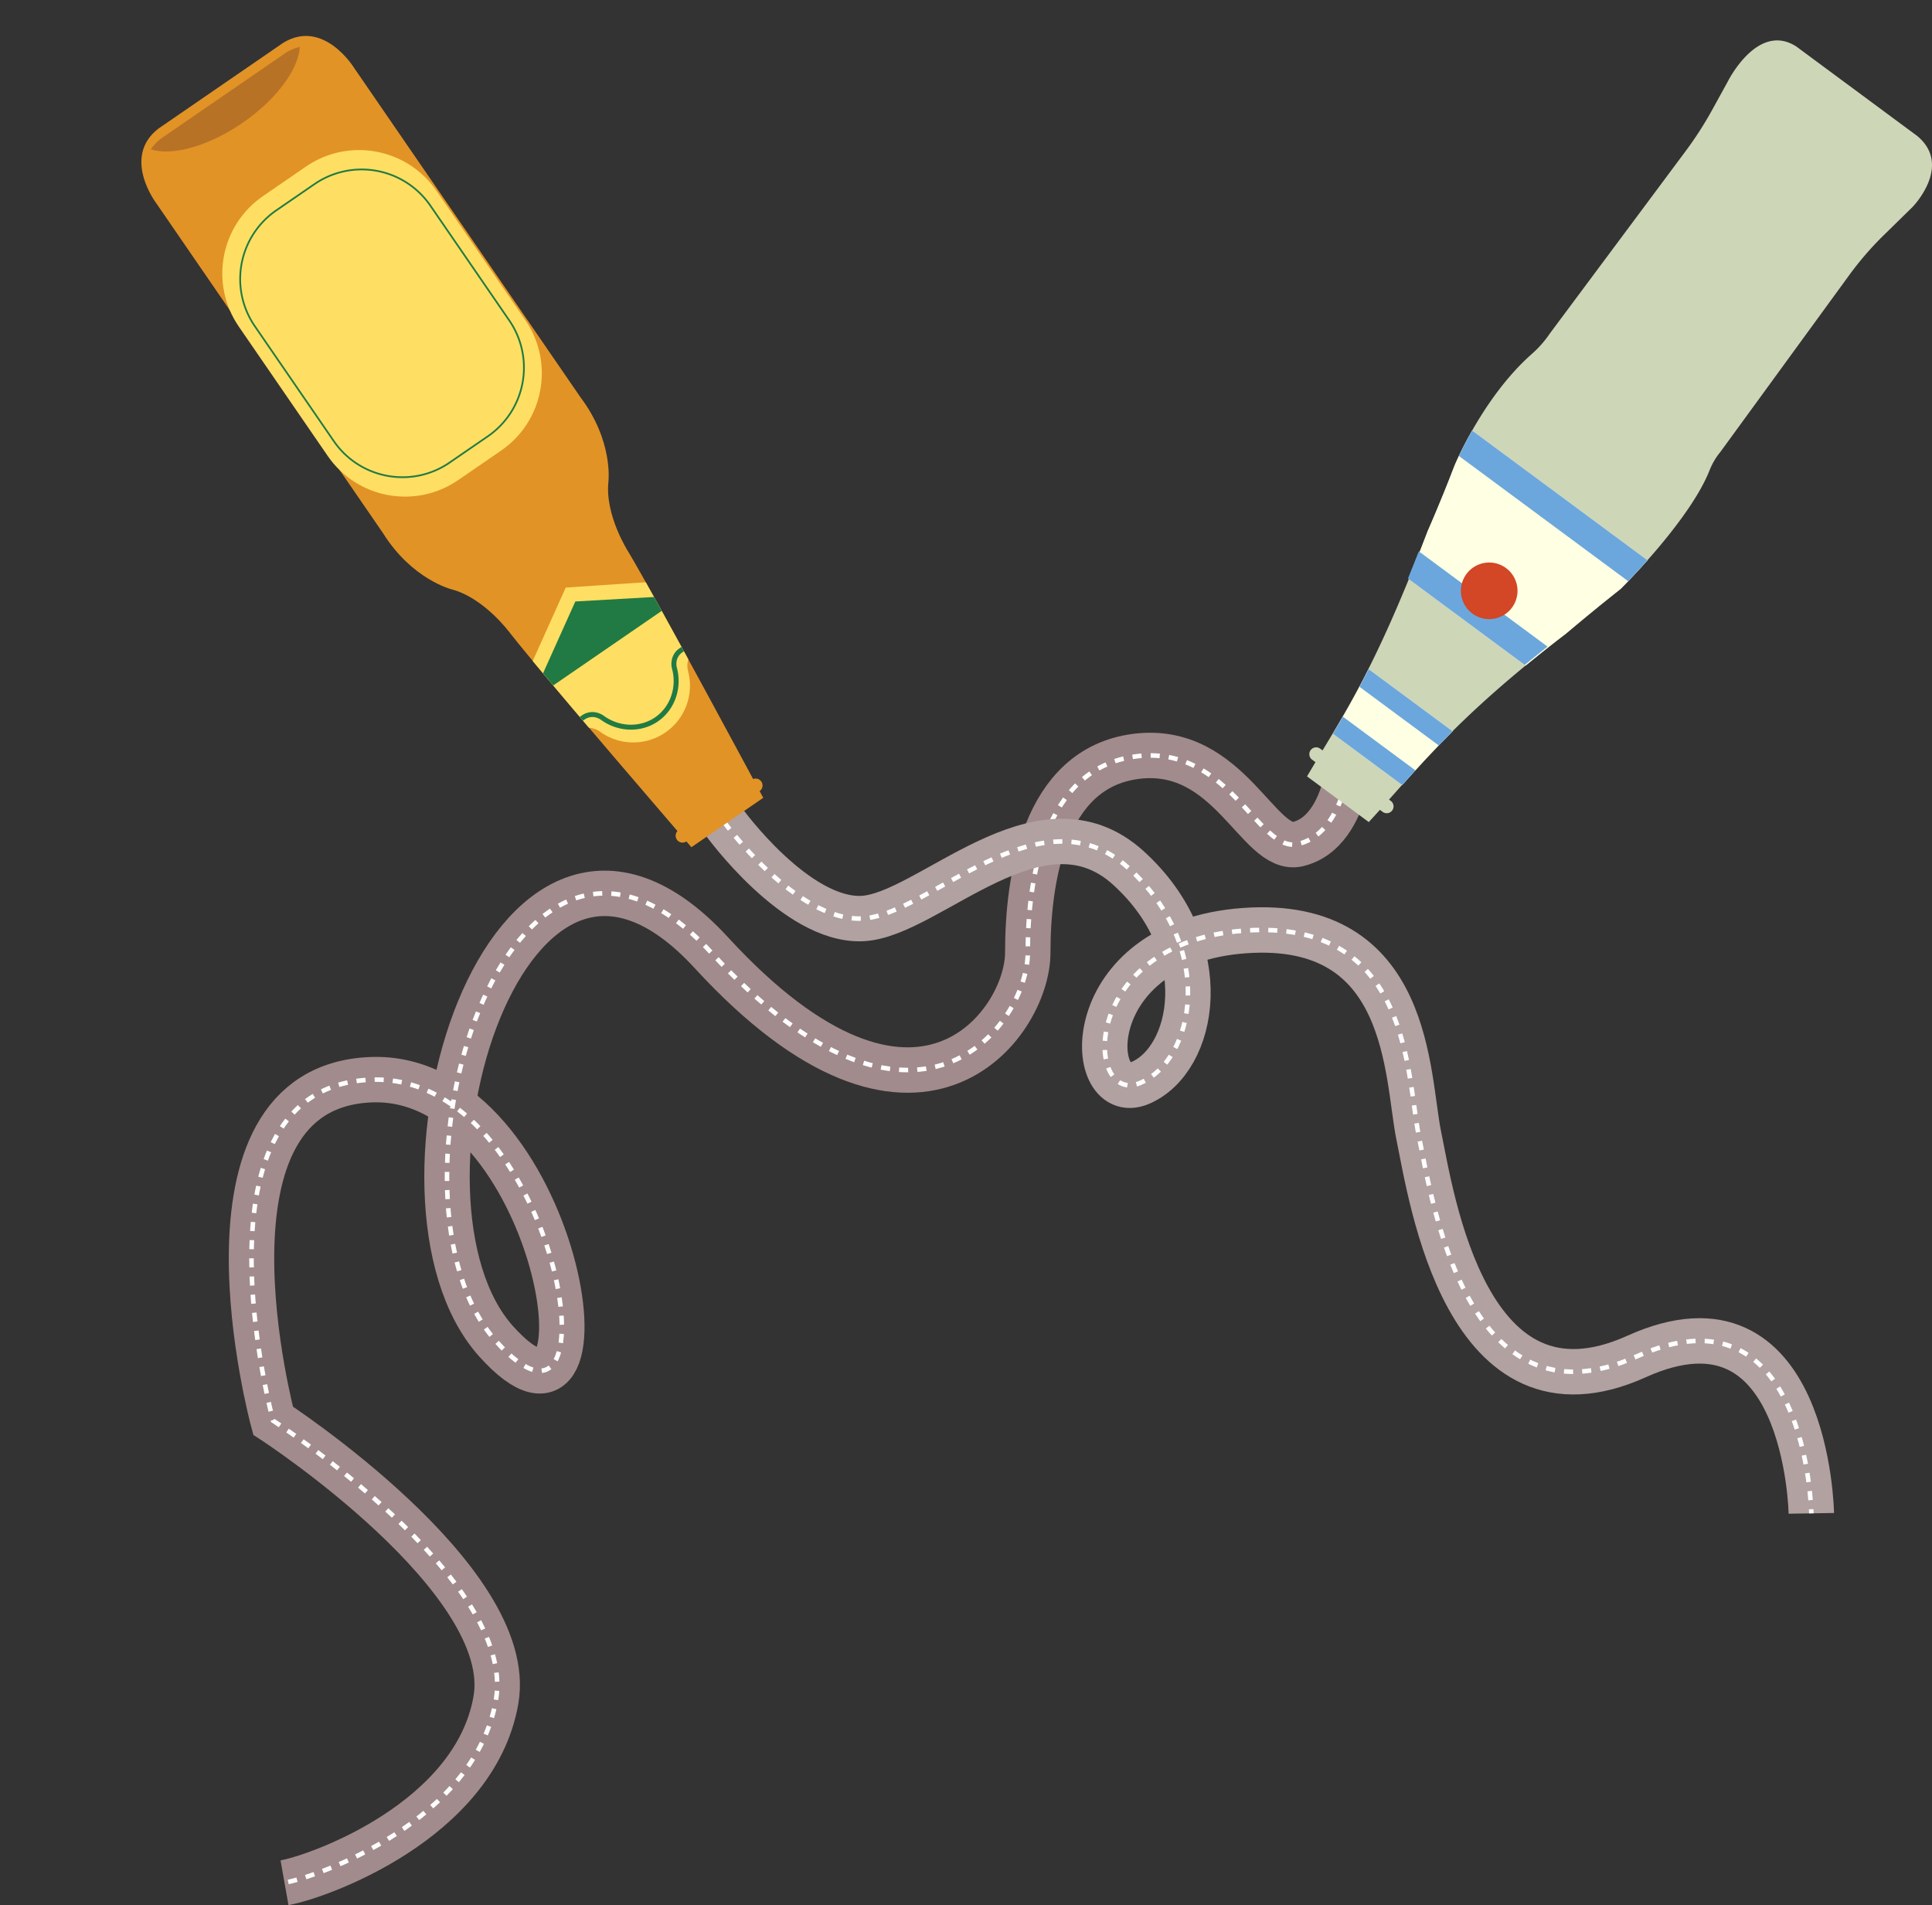 <svg xmlns="http://www.w3.org/2000/svg" xmlns:xlink="http://www.w3.org/1999/xlink" width="4253.813" height="4194.469" viewBox="0 0 4253.813 4194.469"><rect x="0" y="0" width="4253.813" height="4194.469" fill="#333333" stroke="none"/><defs><clipPath id="clip-path"><path id="Trac&#xE9;_4109" data-name="Trac&#xE9; 4109" d="M0,898.228H1376V-822.745H0Z" transform="translate(0 822.745)" fill="none"></path></clipPath><clipPath id="clip-path-2"><path id="Trac&#xE9;_4099" data-name="Trac&#xE9; 4099" d="M0,934.67H1705.712V-551.71H0Z" transform="translate(0 551.71)" fill="none"></path></clipPath></defs><g id="Groupe_2128" data-name="Groupe 2128" transform="translate(817.406 -37467.602)"><path id="Trac&#xE9;_4113" data-name="Trac&#xE9; 4113" d="M-1913,699s-10.813,68.542-53.625,111.455c-13.82,13.853-31.146,25.078-52.6,30.288-87.2,21.181-150.321-218.969-356.341-193.077s-238.856,275.677-238.856,432.5-243.849,492.791-696.541,0-753.664,543.018-474.449,854.938,138.168-592.337-275.35-575.468S-4276.1,2110.326-4276.1,2110.326s536.937,349.057,490.688,614.992-390.182,389-465.514,402.349" transform="translate(4059.932 38485.172)" fill="none" stroke="#a28b8c" stroke-width="100"></path><path id="Trac&#xE9;_4114" data-name="Trac&#xE9; 4114" d="M-1913,699s-19.02,120.562-106.223,141.743-150.321-218.969-356.341-193.077-238.856,275.677-238.856,432.5-243.849,492.791-696.541,0-753.664,543.018-474.449,854.938,138.168-592.337-275.35-575.468S-4276.1,2110.326-4276.1,2110.326s536.937,349.057,490.688,614.992-390.182,389-465.514,402.349" transform="translate(4059.932 38485.172)" fill="none" stroke="#fff" stroke-width="10" stroke-dasharray="20"></path><g id="Groupe_1864" data-name="Groupe 1864" transform="translate(2060.406 38379.336)"><g id="Groupe_1863" data-name="Groupe 1863" transform="translate(0 -822.745)" clip-path="url(#clip-path)"><g id="Groupe_1854" data-name="Groupe 1854" transform="translate(0 -0.001)"><path id="Trac&#xE9;_4100" data-name="Trac&#xE9; 4100" d="M138.7,563.766s28.178-63.3,59.037-143.975c0,0,61.677-149.943,169.71-245.475a236.321,236.321,0,0,0,40.429-45.893l298.689-401.13a792.2,792.2,0,0,0,58.577-91.058l34.07-61.886S864.994-558.67,950.756-502.6l265.8,196.68c78.687,65.614-10.683,156.494-10.683,156.494l-63.459,62.177A698.064,698.064,0,0,0,1066.829.215L782.8,389.963a148.985,148.985,0,0,0-23.327,39.452C716.037,540.479,563.852,690.7,563.852,690.7c-65.409,51.716-120.422,98.553-120.422,98.553C197.23,977.547,113.466,1090.949,8.879,1204.583l-135.924-100.577C-48.962,970.757,18.779,879.425,138.7,563.766" transform="translate(127.045 516.39)" fill="#ced6b8"></path></g><g id="Groupe_1855" data-name="Groupe 1855" transform="translate(5.034 1556.47)"><path id="Trac&#xE9;_4101" data-name="Trac&#xE9; 4101" d="M95.228,72.515a15.032,15.032,0,0,0-3.138-21.051L-63.238-63.474a15.042,15.042,0,0,0-21.041,3.161A15.026,15.026,0,0,0-81.131-39.3L74.2,75.644a15.021,15.021,0,0,0,21.03-3.129" transform="translate(87.226 66.421)" fill="#ced6b8"></path></g><g id="Groupe_1856" data-name="Groupe 1856" transform="translate(56.953 1384.353)"><path id="Trac&#xE9;_4102" data-name="Trac&#xE9; 4102" d="M41.09,0C12.9,55.917-12.628,100.226-37.637,142.124L115,255.067c32.922-36.923,68.047-75.571,111-118.242Z" transform="translate(37.637)" fill="#ffffe3"></path></g><g id="Groupe_1857" data-name="Groupe 1857" transform="translate(56.954 1489.03)"><path id="Trac&#xE9;_4103" data-name="Trac&#xE9; 4103" d="M11.5,0C4.079,12.833-3.251,25.249-10.532,37.449L142.1,150.392q14.157-15.883,29.031-32.265Z" transform="translate(10.532)" fill="#6ba7dd"></path></g><g id="Groupe_1858" data-name="Groupe 1858" transform="translate(115.557 1384.353)"><path id="Trac&#xE9;_4104" data-name="Trac&#xE9; 4104" d="M91.023,87.634q14.681-15.2,30.636-31.079L-63.249-80.27c-6.859,13.6-13.552,26.5-20.125,38.856Z" transform="translate(83.374 80.27)" fill="#6ba7dd"></path></g><g id="Groupe_1859" data-name="Groupe 1859" transform="translate(223.997 858.953)"><path id="Trac&#xE9;_4105" data-name="Trac&#xE9; 4105" d="M180.713,233.317s55.013-46.836,120.424-98.553c0,0,25.639-25.312,58.866-62.826L-26.029-213.71c-25.44,44.726-38.948,77.564-38.948,77.564-30.86,80.674-59.04,143.975-59.04,143.975-14.571,38.356-28.366,73.376-41.511,105.585L91.745,303.786c27.153-22.321,56.626-45.734,88.968-70.469" transform="translate(165.527 213.71)" fill="#ffffe3"></path></g><g id="Groupe_1860" data-name="Groupe 1860" transform="translate(222.209 1124.932)"><path id="Trac&#xE9;_4106" data-name="Trac&#xE9; 4106" d="M160.383,109.453l-283.4-209.708q-12.3,31.473-23.884,59.822L110.2,149.815q23.815-19.585,50.181-40.362" transform="translate(146.905 100.255)" fill="#6ba7dd"></path></g><g id="Groupe_1861" data-name="Groupe 1861" transform="translate(334.377 858.979)"><path id="Trac&#xE9;_4107" data-name="Trac&#xE9; 4107" d="M194.491,173.1c10.559-10.992,25.515-26.925,42.477-46.064l-385.963-285.6c-12.862,22.641-22.628,42.153-29.153,55.923Z" transform="translate(178.147 158.557)" fill="#6ba7dd"></path></g><g id="Groupe_1862" data-name="Groupe 1862" transform="translate(338.784 1149.529)"><path id="Trac&#xE9;_4108" data-name="Trac&#xE9; 4108" d="M6.379,13.176A62.295,62.295,0,1,1,19.4,100.306,62.294,62.294,0,0,1,6.379,13.176" transform="translate(5.843 12.069)" fill="#d34626"></path></g></g></g><path id="Trac&#xE9;_4110" data-name="Trac&#xE9; 4110" d="M-3282.987,773.056s158.287,219.089,304.205,212.389S-2587.926,697-2392.9,874.087s145.951,423.273,25.233,473.663-137.827-309.065,230.223-335.694,356.663,320.358,384.133,452.6,102.794,654.948,479.264,485.057,384.823,345.348,384.823,345.348" transform="translate(4059.932 38504.508)" fill="none" stroke="#b1a1a1" stroke-width="100"></path><path id="Trac&#xE9;_4111" data-name="Trac&#xE9; 4111" d="M-3282.987,773.056s158.287,219.089,304.205,212.389S-2587.926,697-2392.9,874.087s145.951,423.273,25.233,473.663-137.827-309.065,230.223-335.694,356.663,320.358,384.133,452.6,102.794,654.948,479.264,485.057,384.823,345.348,384.823,345.348" transform="translate(4059.932 38504.508)" fill="none" stroke="#fff" stroke-width="10" stroke-dasharray="20"></path><g id="Groupe_1853" data-name="Groupe 1853" transform="translate(-559.776 37997.938) rotate(16)"><g id="Groupe_1852" data-name="Groupe 1852" transform="translate(0 -551.71)" clip-path="url(#clip-path-2)"><g id="Groupe_1844" data-name="Groupe 1844" transform="translate(-0.001 0.001)"><path id="Trac&#xE9;_4091" data-name="Trac&#xE9; 4091" d="M465.592,634.424c89.4,80.363,179,77.235,179,77.235,75.059-1.711,150.424,57.083,150.424,57.083,99.6,72.049,513.766,343.155,513.766,343.155l122.109-148.129S1085.739,608.943,996,524.927c0,0-72.087-62.771-84.722-136.784,0,0-14.034-88.543-109.991-160.948l-679.6-560.218S27.416-419.1-42.923-343.2L-255.4-85.446c-61.089,83.529,41.39,159.652,41.39,159.652Z" transform="translate(274.826 374.483)" fill="#e29326"></path></g><g id="Groupe_1845" data-name="Groupe 1845" transform="translate(1134.828 953.312)"><path id="Trac&#xE9;_4092" data-name="Trac&#xE9; 4092" d="M15.906,37.656l-25.3,175.418c44.305,30.225,101.159,68.3,159.447,107.07a47.2,47.2,0,0,1,26.141,1.746A124.843,124.843,0,0,0,325.678,140.558a47.2,47.2,0,0,1-6.7-25.325C269.2,64.8,220.394,15.688,182.053-22.227Z" transform="translate(9.389 22.227)" fill="#ffdf63"></path></g><g id="Groupe_1846" data-name="Groupe 1846" transform="translate(1542.758 1301.547)"><path id="Trac&#xE9;_4093" data-name="Trac&#xE9; 4093" d="M3.478,111.647A15.2,15.2,0,0,1,1.417,90.253L125.582-60.371a15.2,15.2,0,0,1,21.4-2.061,15.192,15.192,0,0,1,2.05,21.389L24.864,109.581a15.19,15.19,0,0,1-21.386,2.066" transform="translate(2.053 65.902)" fill="#e29326"></path></g><g id="Groupe_1847" data-name="Groupe 1847" transform="translate(15.987 30.3)"><path id="Trac&#xE9;_4094" data-name="Trac&#xE9; 4094" d="M159.186,0a103.187,103.187,0,0,0-25.565,20.365L-78.852,278.115A103.266,103.266,0,0,0-93.963,307.1c48.726,1.77,119.614-40.765,177.778-111.324C142,125.186,170.221,47.495,159.186,0" transform="translate(93.963)" fill="#b77226"></path></g><g id="Groupe_1848" data-name="Groupe 1848" transform="translate(1268.397 1068.52)"><path id="Trac&#xE9;_4095" data-name="Trac&#xE9; 4095" d="M31.785,121.369c-17.3-6.213-35.662-1.522-46.776,11.962l-3.352,4.063a4.879,4.879,0,0,0-.42.795q4.482,2.99,8.99,5.992l3.214-3.9c8.144-9.879,21.736-13.266,34.649-8.624,44,15.8,92.713,3.2,121.2-31.362s31.562-84.779,7.654-124.957c-7.007-11.787-6.285-25.786,1.854-35.66l2.982-3.613q-3.823-3.867-7.624-7.708a4.546,4.546,0,0,0-.563.458l-3.228,3.912c-11.108,13.476-12.21,32.4-2.815,48.2,21.564,36.228,18.875,81.4-6.692,112.418s-69.4,42.279-109.077,28.024" transform="translate(18.762 71.641)" fill="#217a43"></path></g><g id="Groupe_1849" data-name="Groupe 1849" transform="translate(1164.085 979.471)"><path id="Trac&#xE9;_4096" data-name="Trac&#xE9; 4096" d="M118.616,0-45.265,57.28-70.016,228.9q13.983,9.46,28.946,19.527L143.343,24.721Q130.585,11.935,118.616,0" transform="translate(70.016)" fill="#217a43"></path></g><g id="Groupe_1850" data-name="Groupe 1850" transform="translate(234.604 204.61)"><path id="Trac&#xE9;_4097" data-name="Trac&#xE9; 4097" d="M29.67,102.982,102.695,14.4c72.569-88.034,202.766-100.572,290.8-28L660.119,206.184c88.036,72.569,100.572,202.766,28,290.8L615.1,585.572c-72.572,88.034-202.769,100.572-290.8,28L57.67,393.784c-88.034-72.569-100.572-202.766-28-290.8" transform="translate(17.514 60.788)" fill="#ffdf63"></path></g><g id="Groupe_1851" data-name="Groupe 1851" transform="translate(276.732 244.988)"><path id="Trac&#xE9;_4098" data-name="Trac&#xE9; 4098" d="M26.35,91.456,91.2,12.787a183.458,183.458,0,0,1,258.254-24.87l236.785,195.19a183.461,183.461,0,0,1,24.867,258.257l-64.85,78.669C481.807,598.214,366.18,609.349,288,544.9L51.217,349.713A183.459,183.459,0,0,1,26.35,91.456Z" transform="translate(15.554 53.984)" fill="none" stroke="#217a43" stroke-width="3.836"></path></g></g></g></g></svg>